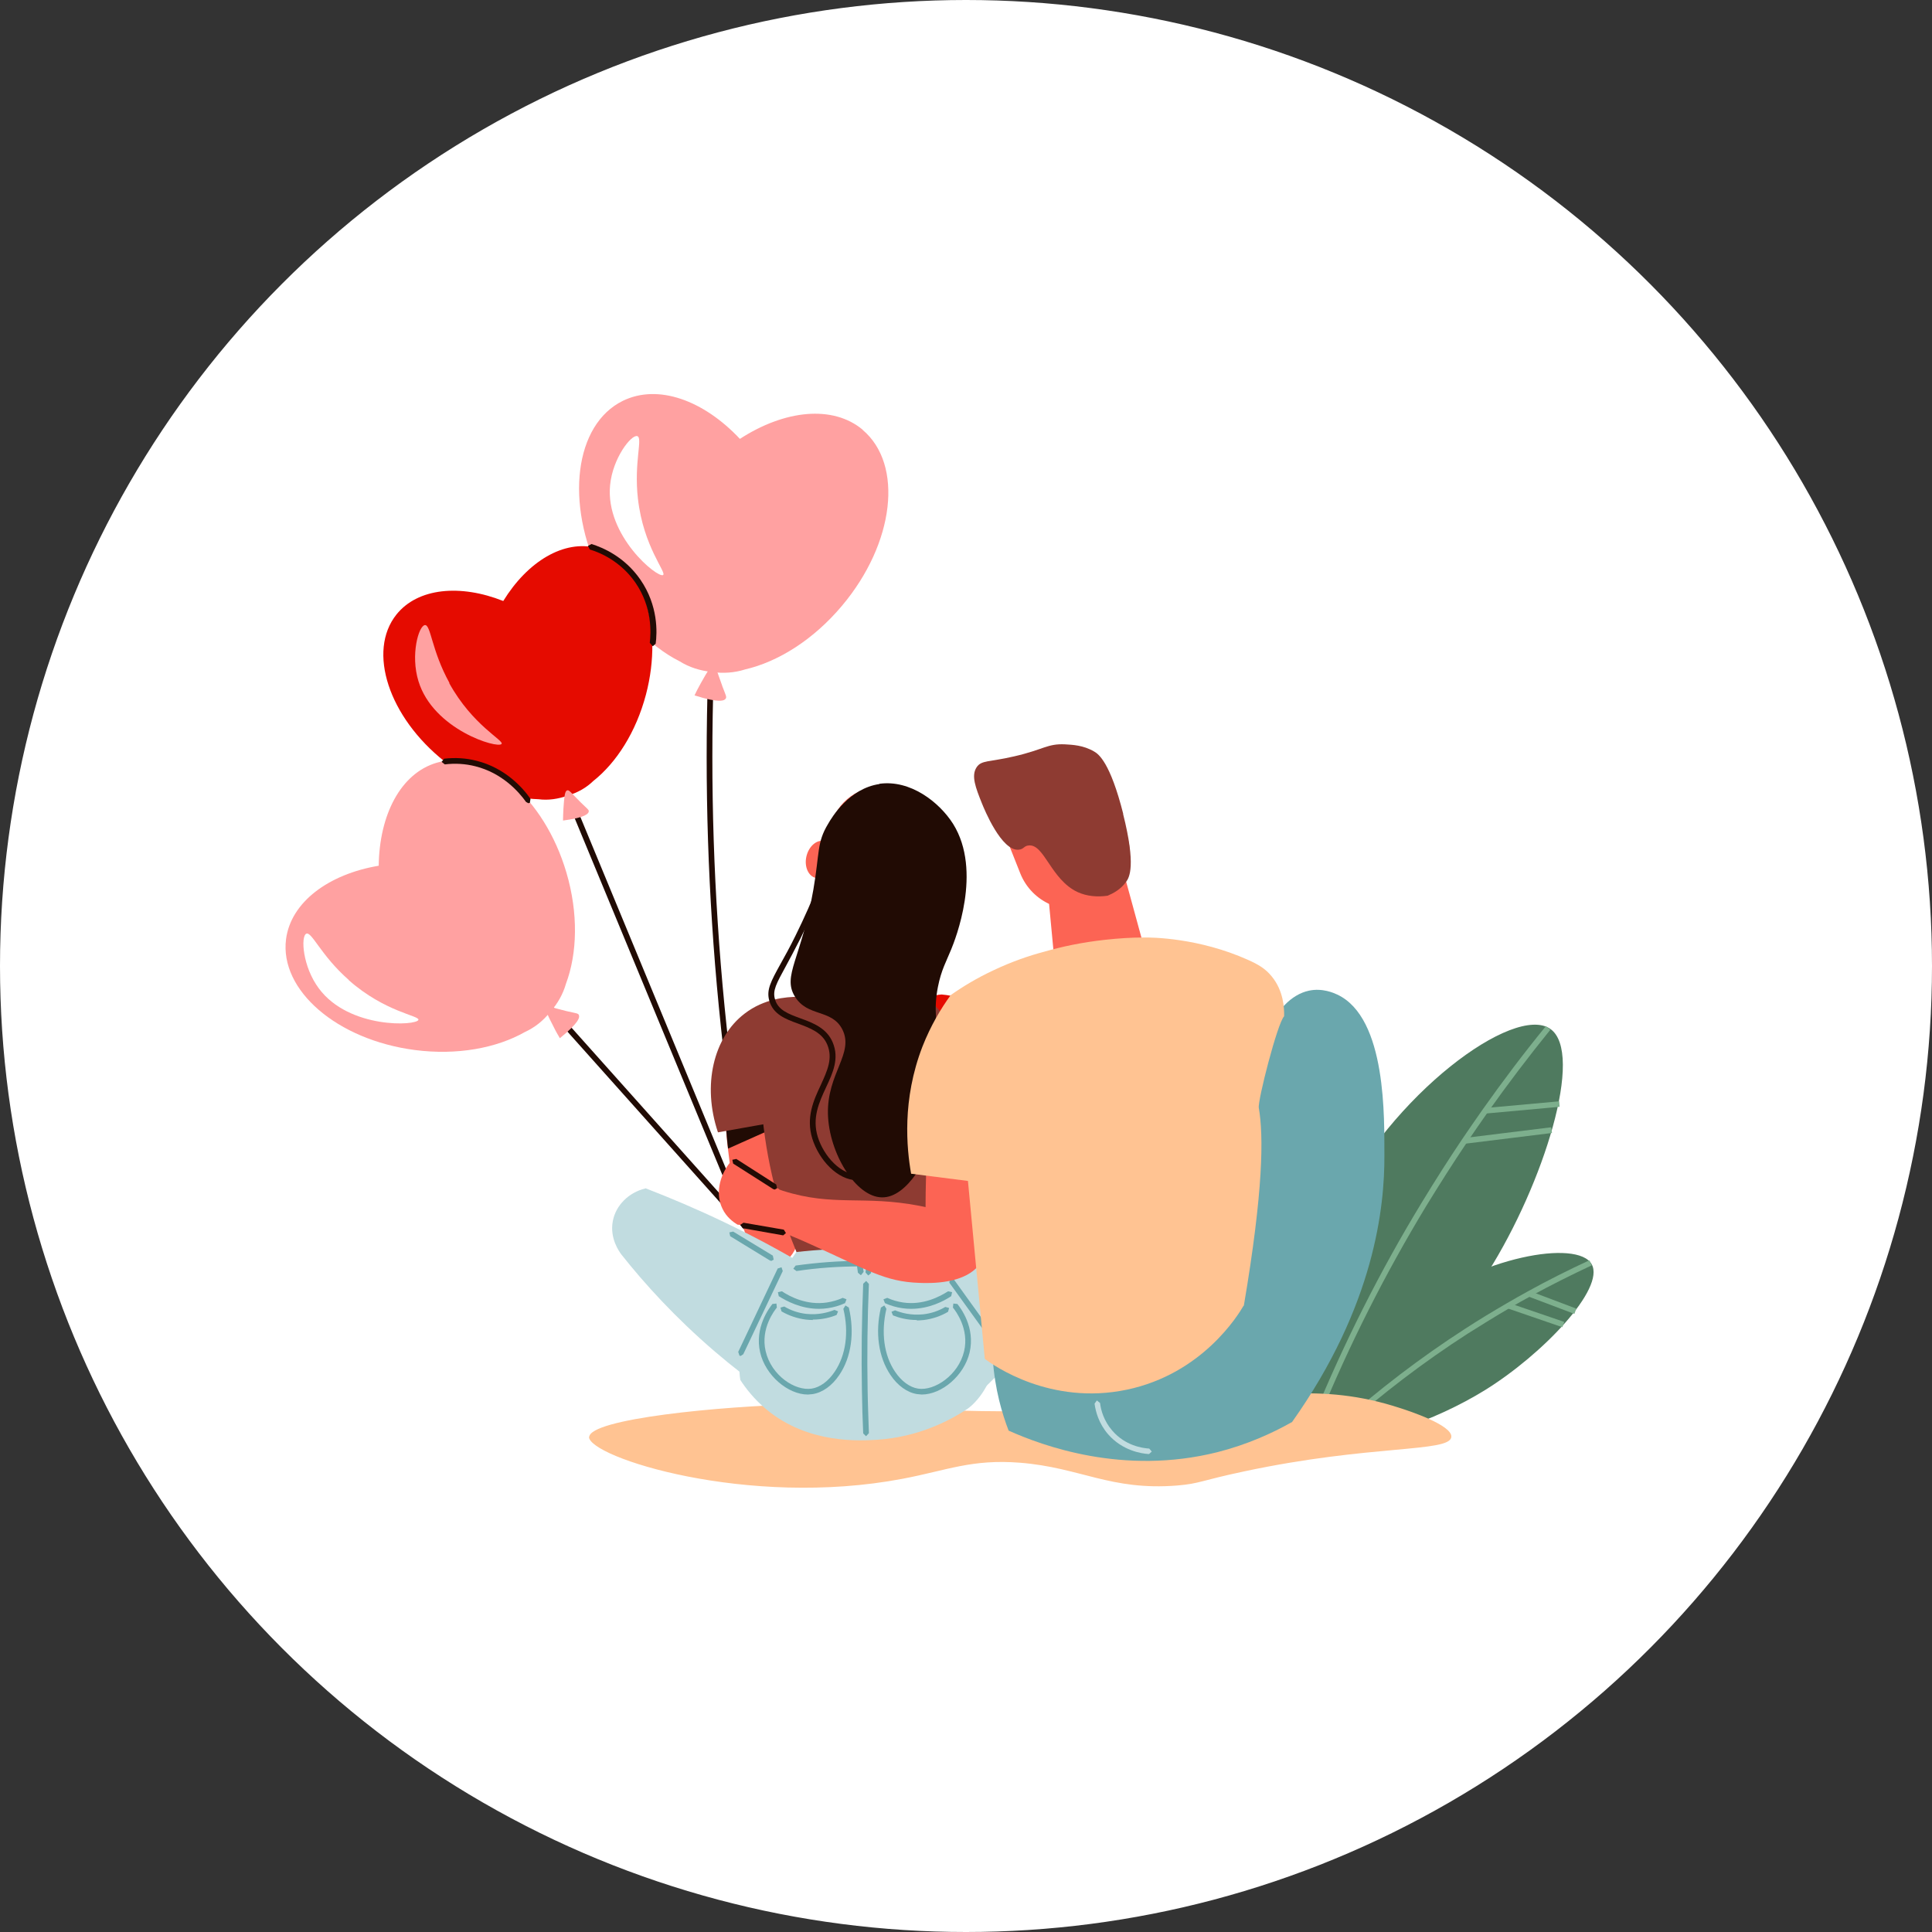 <?xml version="1.0" encoding="UTF-8"?> <!-- Creator: CorelDRAW 2018 (64-Bit) --> <svg xmlns="http://www.w3.org/2000/svg" xmlns:xlink="http://www.w3.org/1999/xlink" xml:space="preserve" width="27.663mm" height="27.663mm" style="shape-rendering:geometricPrecision; text-rendering:geometricPrecision; image-rendering:optimizeQuality; fill-rule:evenodd; clip-rule:evenodd" viewBox="0 0 91.52 91.52"><rect x="0" y="0" width="91.52" height="91.52" fill="#333333" stroke="none"/> <defs> <style type="text/css"> <![CDATA[ .str0 {stroke:white;stroke-width:0.66;stroke-miterlimit:22.926} .fil0 {fill:white} .fil4 {fill:#210B04;fill-rule:nonzero} .fil1 {fill:#4F7A5F;fill-rule:nonzero} .fil11 {fill:#6AA7AD;fill-rule:nonzero} .fil2 {fill:#7DAF8D;fill-rule:nonzero} .fil9 {fill:#8E3B32;fill-rule:nonzero} .fil10 {fill:#C1DCE0;fill-rule:nonzero} .fil6 {fill:#E50B00;fill-rule:nonzero} .fil8 {fill:#FC6454;fill-rule:nonzero} .fil5 {fill:#FFA1A1;fill-rule:nonzero} .fil3 {fill:#FFC392;fill-rule:nonzero} .fil7 {fill:white;fill-rule:nonzero} ]]> </style> </defs> <g id="Layer_x0020_1">  <circle class="fil0 str0" cx="45.76" cy="45.76" r="45.43"></circle> <g id="_1702322624"> <path class="fil1" d="M63.27 57.28c-1.87,3.87 -2.51,9.13 -0.81,9.91 1.79,0.83 5.83,-3.44 8.02,-6.92 2.65,-4.2 4.58,-10.39 2.96,-11.53 -1.71,-1.19 -7.53,3.09 -10.17,8.54z"></path> <path class="fil2" d="M62.49 67.18l-0.25 -0.1c1.43,-3.48 3.14,-6.88 5.1,-10.1 0.62,-1.02 1.26,-2.03 1.92,-3.01 0.31,-0.46 0.63,-0.92 0.98,-1.42 0.95,-1.34 1.95,-2.67 2.99,-3.94l0.21 0.17c-1.03,1.27 -2.03,2.59 -2.98,3.93 -0.35,0.5 -0.67,0.96 -0.98,1.42 -0.66,0.98 -1.3,1.99 -1.92,3 -1.95,3.22 -3.66,6.6 -5.08,10.07z"></path> <polygon class="fil2" points="70.37,52.75 70.34,52.49 73.86,52.17 73.88,52.43 "></polygon> <polygon class="fil2" points="69.39,54.18 69.35,53.91 73.48,53.4 73.52,53.67 "></polygon> <path class="fil1" d="M66.92 62.01c-2.22,1.75 -4.12,4.68 -3.33,5.63 0.82,1 4.44,-0.36 6.74,-1.78 2.78,-1.72 5.71,-4.83 5.07,-5.97 -0.67,-1.2 -5.35,-0.34 -8.48,2.12z"></path> <path class="fil2" d="M63.63 67.68l-0.18 -0.2c1.85,-1.65 3.84,-3.17 5.93,-4.52 0.66,-0.43 1.34,-0.84 2.01,-1.23 0.33,-0.19 0.66,-0.38 0.99,-0.56 0.94,-0.52 1.92,-1.01 2.91,-1.47l0.11 0.24c-0.98,0.46 -1.96,0.95 -2.89,1.46 -0.33,0.18 -0.66,0.36 -0.99,0.56 -0.66,0.38 -1.33,0.8 -2,1.22 -2.08,1.34 -4.06,2.85 -5.9,4.49z"></path> <polygon class="fil2" points="74.58,62.24 72.41,61.42 72.5,61.17 74.67,61.99 "></polygon> <polygon class="fil2" points="74.01,62.87 71.42,61.98 71.5,61.73 74.1,62.62 "></polygon> <path class="fil3" d="M27.9 68.06c-0.02,0.96 7.5,3.39 14.86,1.99 2.11,-0.4 3.27,-0.94 5.56,-0.76 2.87,0.23 4.28,1.33 7.44,1.08 1.08,-0.09 1.1,-0.23 3.18,-0.67 6,-1.28 9.74,-0.89 9.81,-1.63 0.06,-0.56 -2.05,-1.25 -2.43,-1.37 -3.78,-1.24 -6.61,-0.53 -10.99,-0.12 -2.58,0.24 -4.43,0.25 -7,0.27 -5.45,0.04 -6.41,-0.42 -10.35,-0.33 -3.89,0.09 -10.05,0.69 -10.07,1.56z"></path> <polygon class="fil4" points="36.13,60.04 36,59.96 25.72,35.13 25.79,34.95 25.97,35.02 36.25,59.86 36.18,60.03 "></polygon> <polygon class="fil4" points="36.54,59.61 36.44,59.57 21.11,42.41 21.12,42.22 21.31,42.23 36.64,59.39 36.62,59.58 "></polygon> <path class="fil4" d="M35.93 59.62l-0.13 -0.11c-1.03,-5.19 -1.73,-10.5 -2.07,-15.79 -0.34,-5.21 -0.34,-10.5 0,-15.71l0.14 -0.12 0.13 0.14c-0.34,5.2 -0.34,10.47 0,15.68 0.34,5.27 1.04,10.57 2.06,15.75l-0.1 0.16 -0.03 0z"></path> <path class="fil5" d="M40.87 20.36c-1.42,-1.19 -3.71,-0.94 -5.82,0.43 -1.72,-1.83 -3.88,-2.62 -5.55,-1.8 -2.28,1.12 -2.75,4.85 -1.04,8.32 0.93,1.88 2.31,3.3 3.74,4.02 0.45,0.28 0.96,0.44 1.51,0.5 0.55,0.08 1.09,0.04 1.59,-0.12 1.56,-0.36 3.24,-1.41 4.59,-3.02 2.49,-2.96 2.92,-6.69 0.97,-8.33z"></path> <path class="fil5" d="M34.21 32.49c0.17,0.44 0.22,0.52 0.17,0.6 -0.06,0.1 -0.3,0.23 -1.48,-0.15 0.07,-0.15 0.17,-0.35 0.3,-0.58 0.31,-0.55 0.47,-0.83 0.61,-0.81 0.12,0.02 0.13,0.21 0.4,0.93z"></path> <path class="fil6" d="M28.28 25.96c-1.57,-0.41 -3.29,0.64 -4.44,2.51 -2.04,-0.81 -4.05,-0.62 -5.06,0.64 -1.39,1.74 -0.37,4.86 2.28,6.96 1.43,1.14 3.05,1.75 4.45,1.79 0.46,0.06 0.93,-0.01 1.38,-0.17 0.47,-0.14 0.88,-0.37 1.21,-0.69 1.1,-0.87 2.03,-2.32 2.5,-4.1 0.86,-3.27 -0.18,-6.38 -2.33,-6.94z"></path> <path class="fil5" d="M27.53 38.03c0.3,0.29 0.37,0.33 0.36,0.41 -0.01,0.1 -0.15,0.29 -1.22,0.43 0,-0.14 0.01,-0.34 0.02,-0.57 0.04,-0.55 0.06,-0.83 0.18,-0.86 0.1,-0.03 0.18,0.12 0.66,0.59z"></path> <path class="fil5" d="M20.69 36.13c-1.71,0.5 -2.72,2.47 -2.75,4.88 -2.37,0.4 -4.16,1.72 -4.39,3.48 -0.31,2.42 2.42,4.77 6.1,5.25 2,0.26 3.87,-0.09 5.21,-0.85 0.46,-0.21 0.87,-0.53 1.2,-0.95 0.36,-0.4 0.61,-0.85 0.75,-1.34 0.54,-1.44 0.59,-3.34 0.02,-5.27 -1.05,-3.56 -3.8,-5.89 -6.14,-5.2z"></path> <path class="fil5" d="M26.85 47.9c0.44,0.1 0.54,0.1 0.57,0.18 0.05,0.1 0.02,0.36 -0.9,1.1 -0.08,-0.14 -0.19,-0.32 -0.3,-0.55 -0.28,-0.54 -0.41,-0.81 -0.32,-0.91 0.08,-0.09 0.24,0.01 0.95,0.18z"></path> <path class="fil7" d="M16.52 46.43c1.72,1.52 3.36,1.68 3.3,1.88 -0.07,0.28 -3.27,0.45 -4.71,-1.48 -0.78,-1.04 -0.87,-2.48 -0.6,-2.6 0.26,-0.11 0.69,1.03 2.01,2.19z"></path> <path class="fil5" d="M21.28 32.36c1.11,2.01 2.6,2.71 2.48,2.88 -0.17,0.24 -3.24,-0.67 -3.94,-2.98 -0.38,-1.24 0.01,-2.62 0.31,-2.65 0.28,-0.02 0.31,1.2 1.16,2.74z"></path> <path class="fil7" d="M30.22 23.63c0.26,2.28 1.37,3.49 1.19,3.61 -0.25,0.16 -2.74,-1.85 -2.51,-4.25 0.12,-1.29 1.01,-2.42 1.29,-2.33 0.27,0.09 -0.17,1.23 0.03,2.98z"></path> <path class="fil8" d="M60.82 48.14c0.32,-0.78 1.75,-0.95 2.22,-0.83 1.56,0.38 2.5,7.15 0.61,13.72 -0.76,2.64 -1.83,4.7 -2.67,6.12 -1.43,-1.93 -2.86,-3.87 -4.29,-5.8 1.26,-4.29 2.13,-6.58 2.72,-7.89 0.18,-0.4 0.73,-1.6 1.11,-3.3 0.18,-0.81 0.27,-1.51 0.31,-2.01z"></path> <path class="fil8" d="M37.7 59.1c-0.18,0.43 -0.52,0.75 -0.94,0.8 -0.59,0.08 -1.24,-0.4 -1.37,-1.17 -0.37,-1.2 -0.72,-2.65 -0.91,-4.33 -0.05,-0.39 -0.08,-0.78 -0.11,-1.18l-0.01 -0.07c-0.08,-1.2 -0.07,-2.31 -0.01,-3.3 1.77,-0.6 2.76,-0.71 2.99,-0.36 0.13,0.21 0,0.57 -0.39,1.09 0.07,0.78 0.14,1.56 0.21,2.34l0.02 0.28c0.18,1.97 0.35,3.93 0.52,5.9z"></path> <path class="fil4" d="M37.99 52.85c-0.27,0.12 -0.54,0.24 -0.81,0.36 -0.9,0.4 -1.79,0.8 -2.69,1.2 -0.05,-0.39 -0.08,-0.78 -0.11,-1.18 0.93,-0.1 1.86,-0.19 2.78,-0.29 0.28,-0.03 0.55,-0.06 0.83,-0.08z"></path> <path class="fil9" d="M37.45 53.03c-1.15,0.2 -2.3,0.41 -3.44,0.61 -0.75,-2.23 -0.22,-4.5 1.27,-5.63 0.91,-0.7 1.96,-0.79 2.52,-0.79 0.8,0.1 1.23,0.85 1.07,1.35 -0.14,0.44 -0.75,0.78 -1.41,0.6 0,1.29 0,2.57 0,3.86z"></path> <path class="fil8" d="M43.58 58.94c0.13,0.45 0.45,0.8 0.86,0.88 0.58,0.14 1.27,-0.28 1.47,-1.03 0.48,-1.16 0.96,-2.58 1.31,-4.22 0.08,-0.38 0.15,-0.77 0.22,-1.17l0.02 -0.07c0.19,-1.19 0.29,-2.29 0.32,-3.28 -1.71,-0.76 -2.69,-0.97 -2.94,-0.64 -0.15,0.2 -0.05,0.57 0.29,1.13 -0.15,0.77 -0.28,1.54 -0.43,2.31l-0.04 0.27c-0.37,1.94 -0.71,3.88 -1.07,5.82z"></path> <path class="fil4" d="M43.88 52.69c0.25,0.14 0.52,0.29 0.77,0.43 0.86,0.49 1.71,0.96 2.57,1.45 0.08,-0.38 0.15,-0.77 0.22,-1.17 -0.91,-0.19 -1.83,-0.36 -2.74,-0.55 -0.27,-0.05 -0.54,-0.11 -0.82,-0.16z"></path> <path class="fil6" d="M44.4 52.92c1.12,0.31 2.25,0.62 3.37,0.93 0.96,-2.15 0.64,-4.46 -0.73,-5.72 -0.85,-0.78 -1.88,-0.97 -2.43,-1.02 -0.81,0.03 -1.3,0.73 -1.19,1.25 0.1,0.45 0.68,0.85 1.35,0.73 -0.12,1.28 -0.24,2.56 -0.36,3.84z"></path> <path class="fil8" d="M42.64 37.42c-0.26,-0.06 -0.49,-0.1 -0.71,-0.12 -1.2,-0.13 -2.31,0.66 -2.57,1.84l-0.54 2.39c-0.01,0.31 0.01,1.39 0.79,2.33 0.45,0.54 0.97,0.82 1.28,0.95l0.06 0.01 0.06 0.02c0.33,0.01 0.93,-0.01 1.57,-0.31 1.11,-0.51 1.58,-1.48 1.71,-1.76l0.54 -2.39c0.27,-1.18 -0.39,-2.37 -1.53,-2.77 -0.21,-0.07 -0.43,-0.14 -0.67,-0.19z"></path> <path class="fil8" d="M39.49 40.86c-0.11,0.48 -0.49,0.81 -0.84,0.73 -0.36,-0.08 -0.56,-0.54 -0.45,-1.02 0.11,-0.48 0.49,-0.81 0.84,-0.73 0.35,0.08 0.55,0.53 0.45,1.02z"></path> <path class="fil8" d="M45.27 42.17c-0.11,0.48 -0.49,0.81 -0.84,0.73 -0.35,-0.08 -0.55,-0.54 -0.45,-1.02 0.11,-0.48 0.49,-0.81 0.84,-0.73 0.36,0.08 0.55,0.54 0.45,1.02z"></path> <path class="fil7" d="M45.19 49.64l0.15 0.05c0.08,0.07 0.11,0.19 0.07,0.31 -3.05,0 -6.09,0 -9.14,0l0.06 -0.26 0.18 -0.05c1.21,-0.32 2.16,-0.31 2.81,-0.24 0.53,0.05 0.67,0.13 1.25,0.16 1.04,0.05 1.49,-0.15 2.34,-0.2 0.52,-0.03 1.3,-0.02 2.28,0.24z"></path> <path class="fil10" d="M30.56 56.3c-0.78,0.19 -1.39,0.8 -1.53,1.54 -0.16,0.83 0.32,1.47 0.4,1.58 1.1,1.39 2.56,3 4.44,4.61 1.69,1.45 3.33,2.55 4.76,3.39 0.54,-1.91 1.18,-3.82 1.93,-5.73l0.07 -0.17c-0.76,-0.51 -1.57,-1.03 -2.41,-1.53 -2.67,-1.59 -5.26,-2.78 -7.64,-3.7z"></path> <path class="fil10" d="M50.61 56.27c0.8,0.11 1.46,0.65 1.68,1.38 0.25,0.82 -0.17,1.5 -0.24,1.61 -1.17,1.86 -2.48,3.53 -3.96,5.03 -2.14,2.17 -2.89,2.93 -4.25,3.13 -0.53,0.08 -0.98,0.04 -1.29,0 -0.18,-1.94 -0.7,-3.52 -1.35,-4.8l-0.08 -0.16c0.71,-0.59 1.46,-1.18 2.25,-1.76 2.5,-1.84 4.96,-3.29 7.24,-4.43z"></path> <path class="fil8" d="M45.65 61.76c-0.37,-0.62 -0.65,-1 -0.81,-1.21 -0.27,-0.36 -0.55,-0.67 -0.81,-0.94 0.34,-1.75 0.67,-3.51 1.01,-5.26 0.65,-0.33 0.9,-2.68 0.58,-3.02 0.09,-0.46 0.18,-0.93 0.27,-1.39 -0.25,-0.3 -0.63,-0.65 -1.16,-0.92 -1.68,-0.84 -3.44,-0.03 -3.72,0.11 -0.31,-0.14 -2.06,-0.95 -3.75,-0.11 -0.53,0.26 -0.9,0.62 -1.16,0.92 0.09,0.46 0.18,0.92 0.27,1.39 -0.32,0.34 -0.07,2.7 0.58,3.02 0.34,1.75 0.67,3.51 1.01,5.26 -0.52,0.57 -1.08,1.29 -1.62,2.15 -0.42,0.68 -0.75,1.34 -1.02,1.95 -0.42,0.97 -0.11,2.12 0.75,2.73 0.64,0.47 1.48,0.93 2.53,1.24 0.4,0.12 2.36,0.67 4.77,0 0.97,-0.27 1.77,-0.66 2.42,-1.07 1,-0.64 1.37,-1.92 0.84,-2.99 -0.3,-0.6 -0.65,-1.28 -1,-1.87z"></path> <path class="fil10" d="M47.03 64.39c0.06,1.13 -0.81,2.08 -1.19,2.34 -0.93,0.62 -2.39,1.34 -4.26,1.47 -0.82,0.05 -3.29,0.22 -5.28,-1.44 -0.59,-0.49 -0.99,-1.02 -1.23,-1.39 -0.03,-0.18 -0.06,-0.46 -0.04,-0.79 0.05,-0.8 0.34,-1.39 0.57,-1.84 0.8,-1.52 1.83,-3.01 2.13,-3.44 0.86,-0.12 1.85,-0.2 2.94,-0.2 1.28,-0 2.43,0.11 3.41,0.26 0.15,0.2 0.52,0.69 0.99,1.32 1.19,1.59 1.8,2.41 1.93,3.53l0.02 0.19z"></path> <path class="fil11" d="M44.33 60.28c-1.19,-0.19 -2.38,-0.29 -3.57,-0.29 -1.03,0 -2.03,0.07 -3.03,0.22l-0.15 -0.11 0.11 -0.15c1.01,-0.14 2.03,-0.22 3.03,-0.22 1.23,0 2.44,0.1 3.62,0.29l0.11 0.15 -0.13 0.11z"></path> <polygon class="fil11" points="40.77,60.4 40.64,60.29 40.49,59.2 40.6,59.05 40.76,59.16 40.91,60.25 40.79,60.4 "></polygon> <polygon class="fil11" points="41.13,60.42 41,60.28 41.11,59.3 41.25,59.19 41.37,59.33 41.26,60.31 "></polygon> <path class="fil11" d="M41.02 68.03l-0.13 -0.13c-0.03,-0.66 -0.05,-1.35 -0.06,-2.03 -0.03,-1.67 -0.01,-3.37 0.06,-5.06l0.14 -0.13 0.13 0.14c-0.07,1.68 -0.09,3.38 -0.06,5.04 0.01,0.68 0.04,1.37 0.06,2.03l-0.13 0.14 -0.01 0z"></path> <path class="fil11" d="M38.79 62c-0.85,0 -1.54,-0.37 -1.9,-0.6l-0.04 -0.19 0.19 -0.04c0.39,0.26 1.18,0.67 2.13,0.53 0.26,-0.04 0.51,-0.11 0.75,-0.22l0.18 0.07 -0.07 0.18c-0.26,0.12 -0.54,0.2 -0.82,0.24 -0.14,0.02 -0.28,0.03 -0.41,0.03z"></path> <path class="fil11" d="M38.27 66.06c-0.95,0 -2.01,-0.91 -2.26,-1.99 -0.28,-1.19 0.44,-2.12 0.58,-2.3l0.19 -0.02 0.02 0.19c-0.08,0.1 -0.79,0.97 -0.53,2.07 0.27,1.15 1.39,1.89 2.18,1.77 0.39,-0.06 0.79,-0.35 1.09,-0.8 0.53,-0.78 0.68,-1.87 0.41,-2.98l0.1 -0.16 0.16 0.1c0.28,1.18 0.12,2.35 -0.45,3.19 -0.34,0.51 -0.8,0.84 -1.27,0.91l-0.22 0.02z"></path> <path class="fil11" d="M38.51 62.53c-0.11,0 -0.22,-0.01 -0.33,-0.02 -0.4,-0.05 -0.8,-0.18 -1.16,-0.39l-0.05 -0.18 0.18 -0.05c0.32,0.19 0.68,0.31 1.05,0.35 0.56,0.06 1.03,-0.07 1.33,-0.19l0.17 0.07 -0.07 0.17c-0.26,0.11 -0.66,0.22 -1.13,0.22z"></path> <path class="fil11" d="M43.15 62c-0.13,0 -0.27,-0.01 -0.41,-0.03 -0.28,-0.04 -0.56,-0.12 -0.82,-0.24l-0.07 -0.18 0.18 -0.07c0.24,0.11 0.49,0.18 0.75,0.22 0.95,0.14 1.74,-0.28 2.13,-0.53l0.19 0.04 -0.04 0.19c-0.36,0.24 -1.05,0.6 -1.9,0.6z"></path> <path class="fil11" d="M43.67 66.06l-0.22 -0.02c-0.47,-0.07 -0.93,-0.4 -1.27,-0.91 -0.57,-0.85 -0.73,-2.01 -0.45,-3.19l0.16 -0.1 0.1 0.16c-0.26,1.11 -0.12,2.2 0.41,2.98 0.3,0.45 0.7,0.74 1.09,0.8 0.77,0.12 1.91,-0.63 2.18,-1.77 0.25,-1.06 -0.4,-1.91 -0.53,-2.07l0.02 -0.19 0.19 0.02c0.15,0.18 0.86,1.11 0.58,2.3 -0.26,1.09 -1.31,1.99 -2.27,1.99z"></path> <path class="fil11" d="M43.43 62.53c-0.47,0 -0.86,-0.11 -1.13,-0.22l-0.07 -0.17 0.17 -0.07c0.29,0.12 0.76,0.25 1.33,0.19 0.37,-0.04 0.73,-0.16 1.05,-0.35l0.18 0.05 -0.05 0.18c-0.35,0.21 -0.75,0.34 -1.15,0.39 -0.12,0.01 -0.22,0.02 -0.33,0.02z"></path> <path class="fil9" d="M44.18 59.49c-0.84,-0.15 -1.79,-0.27 -2.83,-0.31 -1.36,-0.06 -2.58,0.01 -3.62,0.13 -0.67,-1.62 -1.35,-3.79 -1.61,-6.4 -0.11,-1.16 -0.13,-2.23 -0.09,-3.19 1.01,-1.12 2.02,-2.24 3.04,-3.35 1.38,0.02 2.76,0.04 4.15,0.07 0.96,1.07 1.91,2.13 2.87,3.2 0.12,1.23 0.15,2.92 -0.2,4.88 -0.39,2.14 -1.1,3.83 -1.7,4.98z"></path> <path class="fil4" d="M41.66 37.14c-1.43,0.21 -2.24,1.55 -2.44,1.9 -0.53,0.88 -0.39,1.35 -0.69,3.1 -0.57,3.28 -1.48,4.07 -0.88,5.06 0.6,0.99 1.74,0.58 2.25,1.56 0.58,1.14 -0.73,2.08 -0.68,4.02 0.05,1.85 1.32,3.93 2.56,3.94 1.21,0.02 2.21,-1.91 2.56,-3.1 0.36,-1.21 0.27,-2.41 0.15,-3.87 -0.1,-1.23 -0.28,-1.89 -0.06,-3 0.16,-0.81 0.4,-1.21 0.63,-1.78 0.18,-0.44 1.49,-3.7 0.09,-5.94 -0.65,-1.03 -2.03,-2.11 -3.5,-1.9z"></path> <polygon class="fil11" points="35.09,64.23 35.03,64.22 34.97,64.04 36.84,60.09 37.02,60.03 37.08,60.21 35.21,64.15 "></polygon> <polygon class="fil11" points="47.23,63.8 47.12,63.74 44.97,60.76 45,60.57 45.18,60.6 47.33,63.59 47.3,63.77 "></polygon> <polygon class="fil11" points="36.54,59.73 36.47,59.71 34.59,58.56 34.55,58.38 34.73,58.34 36.61,59.48 36.65,59.67 "></polygon> <polygon class="fil11" points="44.85,60.14 44.73,60.07 44.79,59.89 46.5,58.98 46.68,59.04 46.63,59.22 44.91,60.12 "></polygon> <path class="fil4" d="M40.62 55.91c-0.96,0 -1.83,-0.98 -2.14,-1.97 -0.31,-1 0.06,-1.82 0.4,-2.54 0.31,-0.68 0.58,-1.26 0.31,-1.91 -0.24,-0.58 -0.82,-0.79 -1.38,-1 -0.59,-0.21 -1.19,-0.44 -1.37,-1.09 -0.14,-0.51 0.07,-0.9 0.54,-1.75 0.19,-0.34 0.43,-0.77 0.7,-1.32 0.42,-0.85 0.81,-1.72 1.14,-2.59l0.25 0.1c-0.34,0.88 -0.73,1.76 -1.15,2.61 -0.28,0.55 -0.51,0.98 -0.7,1.33 -0.44,0.81 -0.63,1.14 -0.51,1.55 0.14,0.52 0.64,0.7 1.21,0.91 0.58,0.21 1.25,0.46 1.53,1.15 0.31,0.75 0.01,1.42 -0.32,2.12 -0.33,0.71 -0.67,1.45 -0.39,2.35 0.28,0.9 1.11,1.84 1.96,1.77 0.57,-0.04 1,-0.51 1.2,-0.79l0.21 0.16c-0.23,0.32 -0.72,0.85 -1.4,0.9l-0.09 0z"></path> <path class="fil8" d="M58.86 60.85c0.63,3.51 -1.23,6.5 -3.27,6.98 -2.32,0.54 -5.76,-1.93 -6.02,-6.17 -0.07,-1.58 -0.15,-3.17 -0.22,-4.75 -0.28,-0.43 -0.55,-0.89 -0.81,-1.37 -1.7,-3.1 -2.46,-6.19 -2.78,-8.79 1.28,-0.71 3.6,-1.77 6.7,-2.02 3.14,-0.25 5.64,0.46 7.02,0.97 0.08,2.17 -0.05,4.81 -0.72,7.7 -0.2,0.86 -0.43,1.66 -0.67,2.41 0.26,1.68 0.52,3.36 0.78,5.03z"></path> <path class="fil8" d="M54.59 46.35l-4.48 0.87c-0.17,-1.84 -0.35,-3.68 -0.52,-5.52 1.18,-0.23 2.36,-0.46 3.55,-0.69 0.49,1.78 0.97,3.56 1.46,5.34z"></path> <path class="fil8" d="M51.82 42.88c-1.38,0.55 -2.94,-0.13 -3.49,-1.51l-1.45 -3.66c0.25,-0.35 0.97,-1.29 2.3,-1.79 1.22,-0.45 2.28,-0.28 2.7,-0.19 0.48,1.22 0.96,2.44 1.44,3.66 0.55,1.38 -0.13,2.94 -1.51,3.49z"></path> <path class="fil8" d="M49.9 40.1c0.13,0.47 -0.08,0.94 -0.48,1.05 -0.39,0.11 -0.82,-0.18 -0.95,-0.65 -0.13,-0.47 0.08,-0.94 0.47,-1.05 0.39,-0.11 0.82,0.18 0.95,0.65z"></path> <path class="fil8" d="M60.97 67.14c-1.13,0.47 -2.62,0.96 -4.42,1.21 -3.03,0.42 -5.54,-0.04 -7.12,-0.46 -0.85,-0.78 -1.33,-1.57 -1.61,-2.18 -1.83,-4.02 1.24,-8.41 1.52,-8.8 3.06,0.61 6.12,1.23 9.19,1.84 0.77,0.84 2.59,3.07 2.67,6.21 0.02,0.82 -0.08,1.55 -0.23,2.18z"></path> <path class="fil8" d="M46.61 59.48l-2.76 -0.12c-0.03,-2.09 0.01,-3.82 0.06,-5.06 0.23,-5.58 0.81,-7.06 1.85,-7.55 0.24,-0.11 0.46,-0.15 0.59,-0.17 0.51,1.98 1.02,3.96 1.53,5.93 -0.43,2.32 -0.85,4.64 -1.28,6.97z"></path> <path class="fil8" d="M35.82 55.89c-0.09,0.64 -0.18,1.28 -0.26,1.92 1.2,0.42 2.15,0.82 2.81,1.12 2.75,1.24 3.54,1.78 5.16,1.84 0.51,0.02 2.25,0.08 2.93,-0.96 0.08,-0.13 0.13,-0.24 0.16,-0.32 -0.31,-0.59 -0.62,-1.18 -0.94,-1.77 -0.9,-0.33 -1.65,-0.51 -2.13,-0.6 -2.65,-0.51 -4.07,0.05 -6.46,-0.71 -0.57,-0.18 -1.01,-0.38 -1.26,-0.51z"></path> <path class="fil3" d="M48.12 56.23c-1.65,-0.21 -3.31,-0.42 -4.96,-0.63 -0.21,-1.2 -0.44,-3.5 0.54,-6.03 0.39,-0.99 0.87,-1.79 1.32,-2.41 0.73,0.88 1.46,1.77 2.19,2.65 0.31,2.14 0.61,4.28 0.92,6.42z"></path> <path class="fil11" d="M61.19 67.37c-0.94,0.53 -2.11,1.06 -3.52,1.42 -4.47,1.12 -8.3,-0.31 -9.89,-1.02 -0.31,-0.8 -0.65,-1.95 -0.75,-3.37 -0.11,-1.52 0.1,-2.79 0.31,-3.65 3.84,0.04 7.69,0.07 11.53,0.11 0.07,-2.38 0.15,-4.77 0.22,-7.15 0.05,-3.74 1.24,-6.42 2.91,-6.78 0.64,-0.14 1.19,0.11 1.34,0.18 2.37,1.1 2.23,5.94 2.24,7.63 0.01,2.4 -0.45,7.09 -4.38,12.63z"></path> <path class="fil3" d="M58.91 61.85c-0.26,0.45 -1.96,3.23 -5.53,3.98 -3.62,0.76 -6.32,-1.15 -6.73,-1.46 -0.54,-5.74 -1.09,-11.48 -1.63,-17.22 0.55,-0.39 1.25,-0.82 2.07,-1.2 0.87,-0.41 1.67,-0.68 2.35,-0.86 0.83,-0.24 1.8,-0.45 2.9,-0.57 0.64,-0.07 1.25,-0.11 1.81,-0.11 0.43,-0.01 2.65,0.02 4.97,1.06 0.47,0.21 0.82,0.41 1.12,0.78 0.56,0.68 0.6,1.5 0.59,1.89 -0.32,0.33 -1.26,4.01 -1.2,4.34 0.23,1.32 0.22,3.91 -0.71,9.38z"></path> <path class="fil10" d="M54.43 68.88c-0.36,-0.02 -1.26,-0.16 -1.94,-0.94 -0.44,-0.51 -0.59,-1.07 -0.64,-1.45l0.11 -0.15 0.15 0.12c0.04,0.34 0.18,0.85 0.58,1.31 0.61,0.71 1.42,0.83 1.75,0.85l0.12 0.14 -0.13 0.12z"></path> <path class="fil9" d="M53.2 38.55c0.62,2.46 0.3,3.02 0.14,3.23 -0.26,0.36 -0.61,0.54 -0.87,0.65 -0.49,0.07 -0.98,0.03 -1.42,-0.17 -1.27,-0.59 -1.58,-2.29 -2.32,-2.21 -0.23,0.02 -0.22,0.17 -0.46,0.2 -0.83,0.1 -1.66,-1.96 -1.75,-2.18 -0.31,-0.77 -0.52,-1.32 -0.26,-1.72 0.23,-0.35 0.58,-0.24 1.78,-0.52 1.4,-0.32 1.57,-0.61 2.41,-0.57 0.35,0.02 0.87,0.04 1.38,0.34 0.21,0.12 0.76,0.51 1.38,2.96z"></path> <path class="fil8" d="M36.76 58.25c-0.61,-0.08 -1.22,-0.16 -1.83,-0.24 -0.19,-0.12 -0.52,-0.35 -0.71,-0.76 -0.32,-0.66 -0.17,-1.51 0.36,-2.18 0.2,0.1 0.41,0.21 0.61,0.32 0.59,0.31 1.16,0.62 1.72,0.94 -0.05,0.64 -0.1,1.28 -0.14,1.91z"></path> <polygon class="fil4" points="37.1,58.52 35.18,58.18 35.07,58.02 35.22,57.92 37.13,58.25 37.23,58.41 "></polygon> <polygon class="fil4" points="36.7,56.35 36.63,56.33 34.73,55.12 34.69,54.94 34.88,54.9 36.77,56.11 36.81,56.29 "></polygon> <path class="fil4" d="M25.03 38.05l-0.11 -0.06c-0.35,-0.49 -1.13,-1.37 -2.4,-1.69 -0.47,-0.12 -0.96,-0.15 -1.45,-0.09l-0.15 -0.12 0.12 -0.15c0.52,-0.06 1.04,-0.03 1.54,0.1 1.35,0.34 2.18,1.27 2.55,1.8l-0.03 0.19 -0.08 0.02z"></path> <path class="fil4" d="M30.91 30.6l-0.13 -0.15c0.06,-0.47 0.12,-1.69 -0.68,-2.85 -0.7,-1.01 -1.66,-1.42 -2.16,-1.57l-0.09 -0.17 0.17 -0.09c0.54,0.17 1.56,0.6 2.31,1.68 0.86,1.24 0.8,2.53 0.73,3.04l-0.13 0.12z"></path> </g> </g> </svg> 
